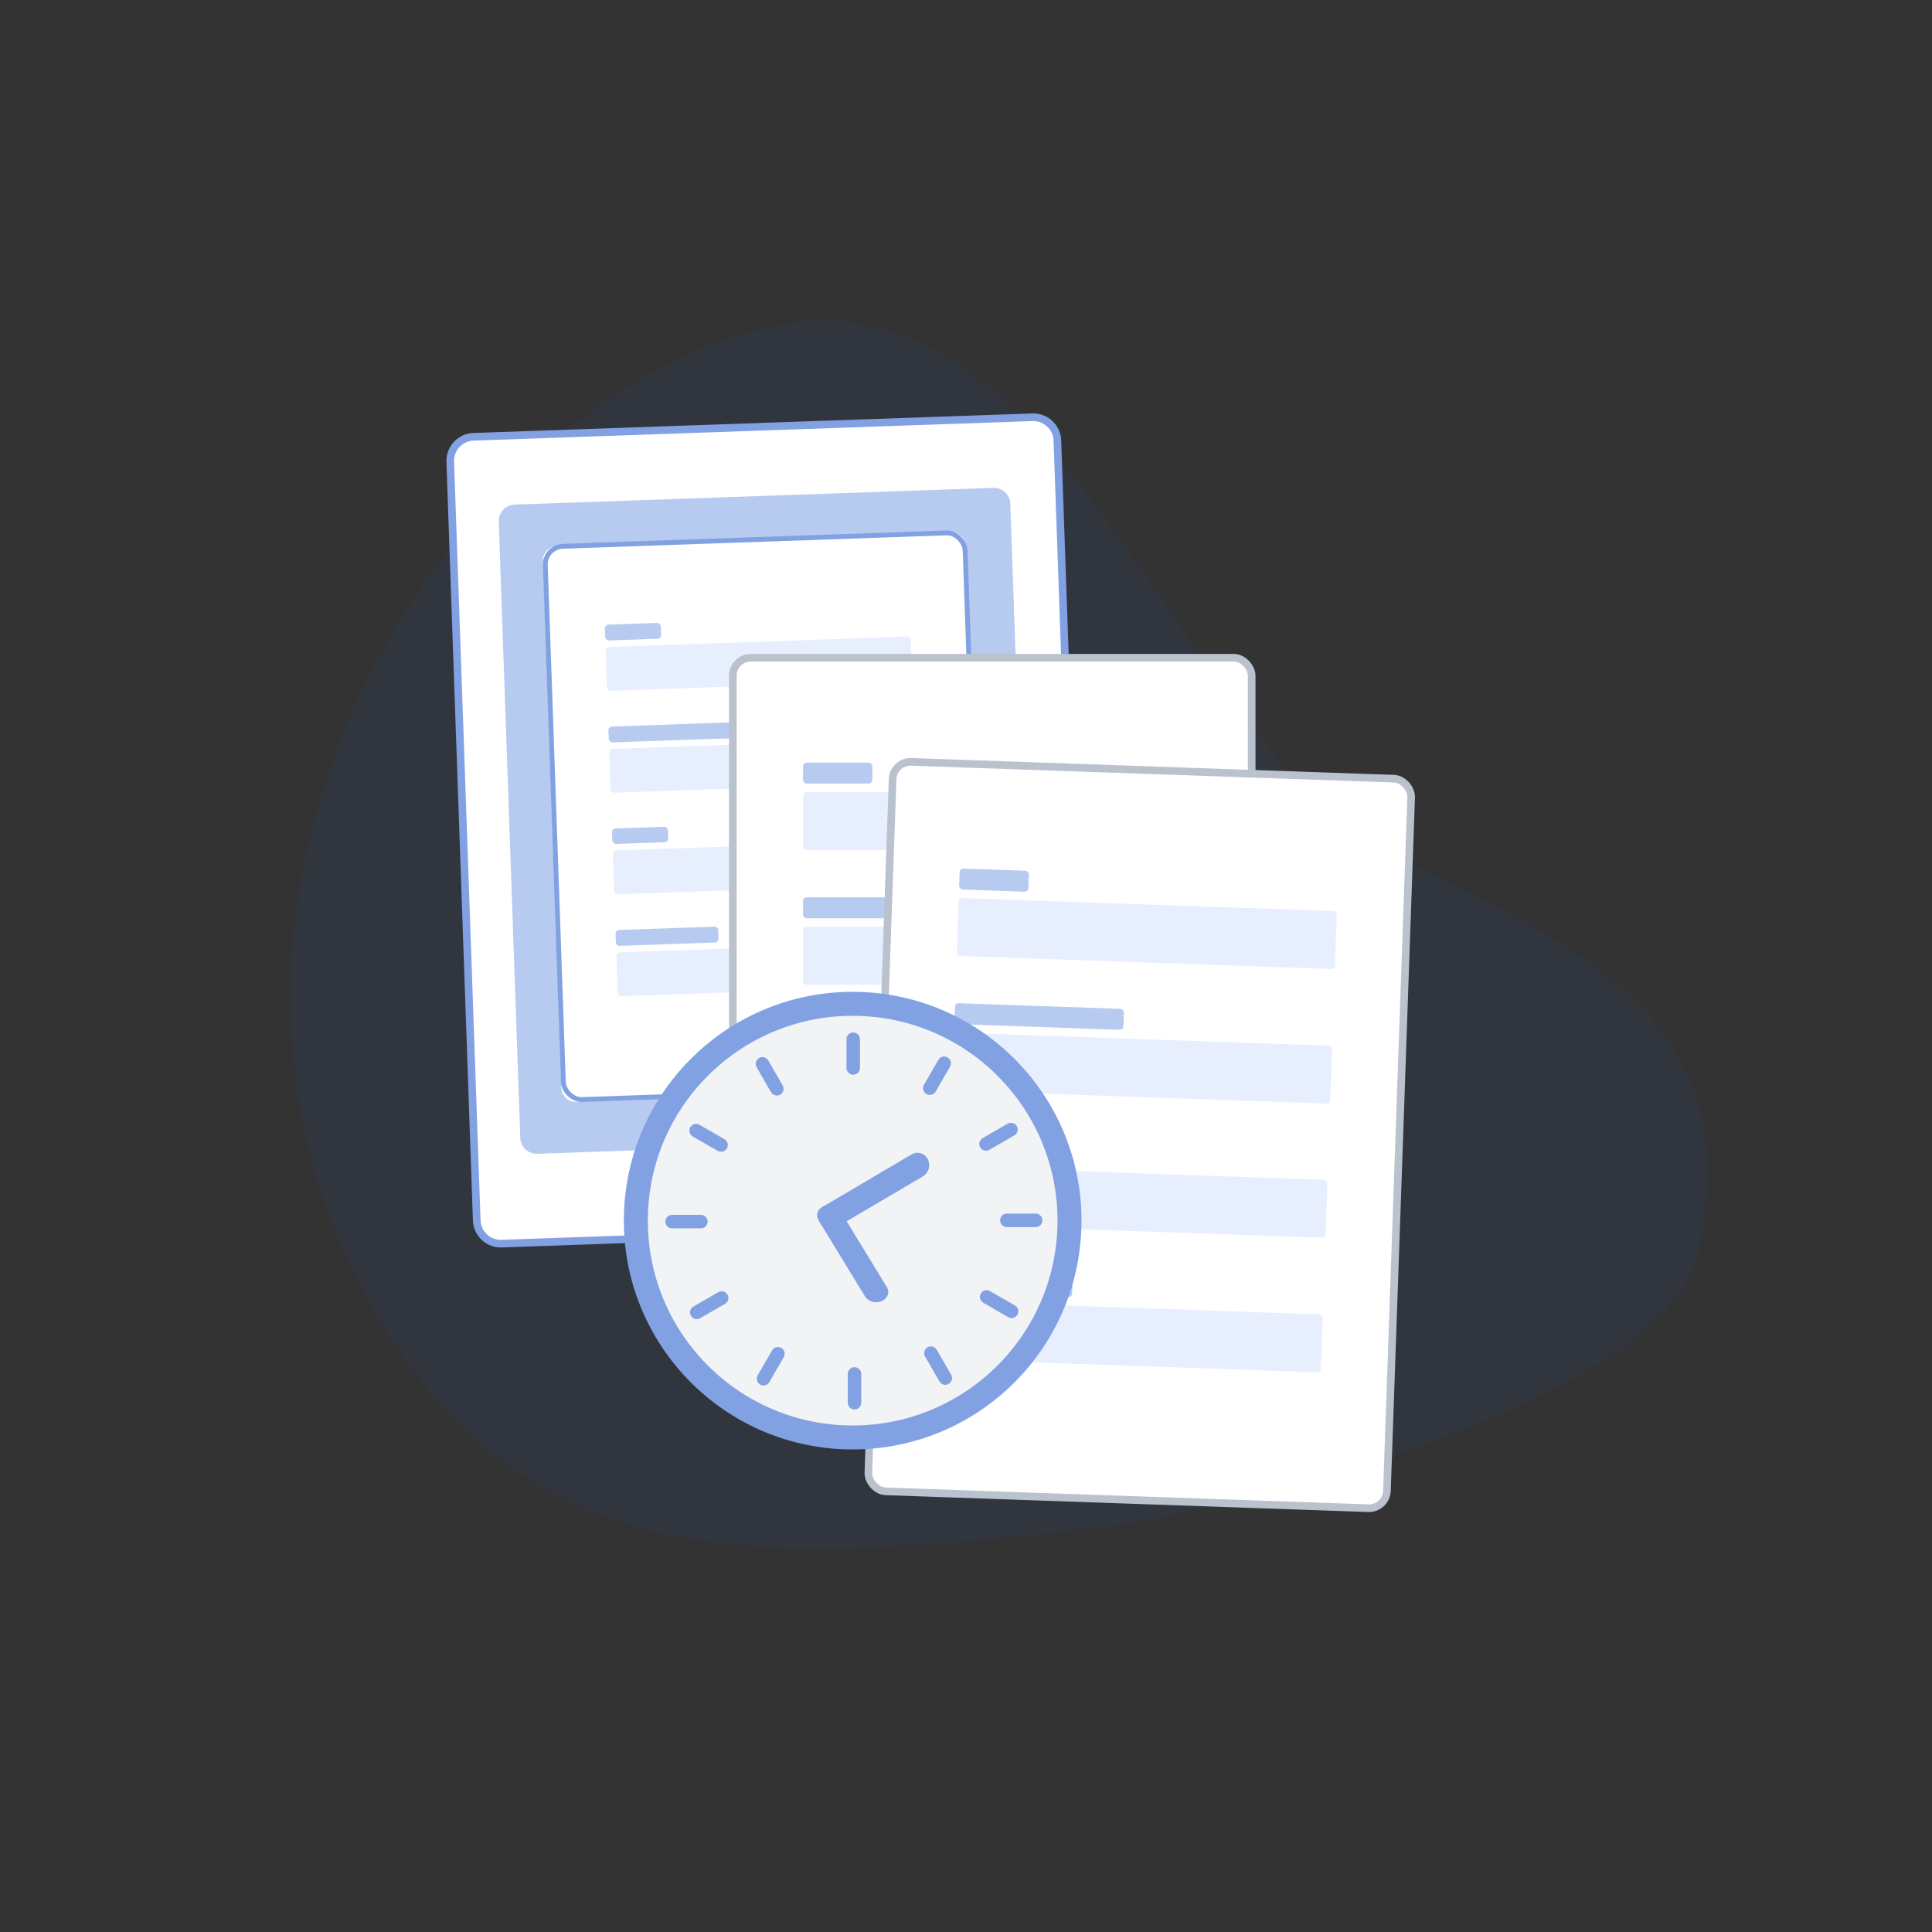 <?xml version="1.0" encoding="UTF-8"?>
<svg width="932px" height="932px" viewBox="0 0 932 932" version="1.1" xmlns="http://www.w3.org/2000/svg" xmlns:xlink="http://www.w3.org/1999/xlink">
    <rect x="0" y="0" width="932" height="932" fill="#333333" stroke="none"/>
    <!-- Generator: Sketch 52.5 (67469) - http://www.bohemiancoding.com/sketch -->
    <title>timesheet 3</title>
    <desc>Created with Sketch.</desc>
    <g id="timesheet-3" stroke="none" stroke-width="1" fill="none" fill-rule="evenodd">
        <g id="Group-2" transform="translate(446.256, 463.334) rotate(66) translate(-446.256, -463.334) translate(132.756, 149.834)" fill="#0D5BFF" fill-opacity="0.05">
            <path d="M325.123,626.4 C506.822,626.4 547.324,504.532 595.436,354.9 C621.917,272.542 649.312,72.339 595.436,31.268 C468.287,-65.662 387.703,91.582 307.573,114.863 C164.261,156.501 0,138.813 0,296.116 C0,453.419 143.424,626.4 325.123,626.4 Z" id="Oval-4"></path>
        </g>
        <g id="Group" transform="translate(215.002, 200.437)">
            <g id="iPad" transform="translate(154.573, 200.461) rotate(-272) translate(-154.573, -200.461) translate(-40.427, 53.461)">
                <g transform="translate(-0, -0)">
                    <path d="M11.619,0 L377.837,0 C384.254,-1.17880206e-15 389.456,5.202 389.456,11.619 L389.456,281.447 C389.456,287.864 384.254,293.066 377.837,293.066 L11.619,293.066 C5.202,293.066 -6.32367149e-12,287.864 -6.35580477e-12,281.447 L-6.36823927e-12,11.619 C-6.36902514e-12,5.202 5.202,-1.65847663e-14 11.619,-1.77635684e-14 Z" id="Rectangle-6" stroke="#81A1E3" stroke-width="3.68" fill="#FFFFFF"></path>
                    <path d="M41.304,23.762 L338.821,23.762 C343.196,23.762 346.743,27.309 346.743,31.684 L346.743,262.769 C346.743,267.145 343.196,270.692 338.821,270.692 L41.304,270.692 C36.929,270.692 33.382,267.145 33.382,262.769 L33.382,31.684 C33.382,27.309 36.929,23.762 41.304,23.762 Z" id="Rectangle-11" fill="#B7CAF0"></path>
                    <g id="Plan" transform="translate(54.047, 45.94)">
                        <path d="M6.972,0 L261.381,-8.8817842e-16 C265.231,-1.59545965e-15 268.353,3.121 268.353,6.972 L268.353,197.119 C268.353,200.969 265.231,204.09 261.381,204.09 L6.972,204.09 C3.121,204.09 2.56302126e-14,200.969 9.76996262e-15,197.119 L0,6.972 C-4.71520823e-16,3.121 3.121,-3.73361086e-15 6.972,-4.4408921e-15 Z" id="Rectangle-12" fill="#FFFFFF"></path>
                        <g id="Lines" transform="translate(16.071, 24.106)" stroke="#B7CAF0" stroke-linecap="square" stroke-width="5.103">
                            <polyline id="Line" points="45.421 110.07 58.088 110.07 58.088 155.314"></polyline>
                            <path d="M5.609,11.935 L47.23,11.935" id="Line"></path>
                            <path d="M43.199,6.916 L43.199,151.694" id="Line"></path>
                            <path d="M5.609,51.428 L47.23,51.428" id="Line"></path>
                            <path d="M45.788,19.665 L226.748,19.665" id="Line"></path>
                            <path d="M197.016,6.916 L197.016,151.694" id="Line"></path>
                            <path d="M93.868,15.964 L93.868,37.681" id="Line"></path>
                            <path d="M95.741,56.228 L95.741,151.838" id="Line"></path>
                            <path d="M153.725,45.577 L153.725,151.708" id="Line"></path>
                            <path d="M96.801,60.455 L151.089,60.455" id="Line"></path>
                            <path d="M96.09,121.378 L150.378,121.378" id="Line"></path>
                            <path d="M96.09,143.095 L150.378,143.095" id="Line"></path>
                            <polyline id="Line" points="127.541 93.559 127.541 50.126 156.494 50.126"></polyline>
                            <path d="M222.35,17.226 L222.35,75.25" id="Line"></path>
                        </g>
                    </g>
                    <ellipse id="Oval-3" fill="#B7CAF0" cx="369.194" cy="146.218" rx="11.53" ry="11.566"></ellipse>
                </g>
            </g>
            <g id="report-copy" transform="translate(153.727, 193.484) rotate(-2) translate(-153.727, -193.484) translate(51.185, 58.624)">
                <rect id="Rectangle" stroke="#81A1E3" stroke-width="2.333" fill="#FFFFFF" x="1.166" y="1.166" width="202.652" height="267.049" rx="8.748"></rect>
                <rect id="Rectangle" fill="#E7EFFF" x="28.836" y="197.87" width="147.313" height="21.174" rx="1.75"></rect>
                <rect id="Rectangle" fill="#E7EFFF" x="28.836" y="148.673" width="147.313" height="21.174" rx="1.75"></rect>
                <rect id="Rectangle" fill="#B7CAF0" x="28.836" y="138.088" width="26.955" height="7.455" rx="1.75"></rect>
                <rect id="Rectangle" fill="#E7EFFF" x="28.836" y="99.667" width="147.313" height="21.174" rx="1.75"></rect>
                <rect id="Rectangle" fill="#B7CAF0" x="28.836" y="88.891" width="65.821" height="7.646" rx="1.75"></rect>
                <rect id="Rectangle" fill="#E7EFFF" x="28.836" y="50.47" width="147.313" height="21.174" rx="1.75"></rect>
                <rect id="Rectangle" fill="#B7CAF0" x="28.836" y="39.693" width="26.955" height="7.646" rx="1.75"></rect>
                <rect id="Rectangle" fill="#B7CAF0" x="28.836" y="187.094" width="49.522" height="7.646" rx="1.75"></rect>
            </g>
        </g>
        <g id="form-copy" transform="translate(351.671, 315.452)">
            <g id="report-copy">
                <rect id="Rectangle" stroke="#BAC2CE" stroke-width="3.68" fill="#FFFFFF" x="1.84" y="1.84" width="250.303" height="352.128" rx="8.678"></rect>
                <rect id="Rectangle" fill="#E7EFFF" x="35.729" y="261.354" width="182.526" height="27.967" rx="1.736"></rect>
                <rect id="Rectangle" fill="#E7EFFF" x="35.729" y="196.372" width="182.526" height="27.967" rx="1.736"></rect>
                <rect id="Rectangle" fill="#B7CAF0" x="35.729" y="182.391" width="33.398" height="9.846" rx="1.736"></rect>
                <rect id="Rectangle" fill="#E7EFFF" x="35.729" y="131.644" width="182.526" height="27.967" rx="1.736"></rect>
                <rect id="Rectangle" fill="#B7CAF0" x="35.729" y="117.41" width="81.554" height="10.099" rx="1.736"></rect>
                <rect id="Rectangle" fill="#E7EFFF" x="35.729" y="66.662" width="182.526" height="27.967" rx="1.736"></rect>
                <rect id="Rectangle" fill="#B7CAF0" x="35.729" y="52.428" width="33.398" height="10.099" rx="1.736"></rect>
                <rect id="Rectangle" fill="#B7CAF0" x="35.729" y="247.119" width="61.36" height="10.099" rx="1.736"></rect>
            </g>
        </g>
        <g id="form" transform="translate(549.828, 547.631) rotate(2) translate(-549.828, -547.631) translate(422.828, 369.631)">
            <g id="report-copy">
                <rect id="Rectangle" stroke="#BAC2CE" stroke-width="3.68" fill="#FFFFFF" x="1.84" y="1.84" width="250.303" height="352.128" rx="8.678"></rect>
                <rect id="Rectangle" fill="#E7EFFF" x="35.729" y="261.354" width="182.526" height="27.967" rx="1.736"></rect>
                <rect id="Rectangle" fill="#E7EFFF" x="35.729" y="196.372" width="182.526" height="27.967" rx="1.736"></rect>
                <rect id="Rectangle" fill="#B7CAF0" x="35.729" y="182.391" width="33.398" height="9.846" rx="1.736"></rect>
                <rect id="Rectangle" fill="#E7EFFF" x="35.729" y="131.644" width="182.526" height="27.967" rx="1.736"></rect>
                <rect id="Rectangle" fill="#B7CAF0" x="35.729" y="117.41" width="81.554" height="10.099" rx="1.736"></rect>
                <rect id="Rectangle" fill="#E7EFFF" x="35.729" y="66.662" width="182.526" height="27.967" rx="1.736"></rect>
                <rect id="Rectangle" fill="#B7CAF0" x="35.729" y="52.428" width="33.398" height="10.099" rx="1.736"></rect>
                <rect id="Rectangle" fill="#B7CAF0" x="35.729" y="247.119" width="61.36" height="10.099" rx="1.736"></rect>
            </g>
        </g>
        <g id="clock" transform="translate(304.606, 482.277)">
            <path d="M106.724,211.165 C164.494,211.165 211.326,164.333 211.326,106.563 C211.326,48.793 164.494,1.961 106.724,1.961 C60.229,1.961 20.82,32.296 7.207,74.254 C3.906,84.429 2.122,95.288 2.122,106.563 C2.122,164.333 48.954,211.165 106.724,211.165 Z" id="Oval" stroke="#81A1E3" stroke-width="11.571" fill="#F1F3F5" stroke-linecap="round" transform="translate(106.724, 106.563) rotate(-179) translate(-106.724, -106.563) "></path>
            <path d="M128.857,107.331 C130.241,110.174 129.419,113.809 127.023,115.451 L91.437,139.82 C89.04,141.461 85.975,140.487 84.591,137.644 C83.207,134.801 84.029,131.166 86.425,129.525 L122.012,105.156 C124.408,103.515 127.473,104.489 128.857,107.331 Z" id="Rectangle" fill="#81A1E3" transform="translate(106.724, 122.488) rotate(-87) translate(-106.724, -122.488) "></path>
            <path d="M96.155,70.343 C98.655,68.207 102.508,68.399 104.759,70.77 L138.188,105.982 C140.44,108.353 140.238,112.007 137.737,114.142 C135.237,116.278 131.384,116.086 129.133,113.715 L95.704,78.503 C93.452,76.132 93.654,72.478 96.155,70.343 Z" id="Rectangle" fill="#81A1E3" transform="translate(116.946, 92.242) rotate(-257) translate(-116.946, -92.242) "></path>
        </g>
        <path d="M411.606,501.316 L411.606,515.201" id="Line-2" stroke="#81A1E3" stroke-width="6.5" stroke-linecap="round"></path>
        <path d="M451.822,512.092 L451.822,525.977" id="Line-2" stroke="#81A1E3" stroke-width="6.5" stroke-linecap="round" transform="translate(452.122, 519.345) rotate(30) translate(-452.122, -519.345) "></path>
        <path d="M481.262,541.532 L481.262,555.417" id="Line-2" stroke="#81A1E3" stroke-width="6.5" stroke-linecap="round" transform="translate(481.562, 548.785) rotate(60) translate(-481.562, -548.785) "></path>
        <path d="M492.037,581.747 L492.037,595.632" id="Line-2" stroke="#81A1E3" stroke-width="6.5" stroke-linecap="round" transform="translate(492.337, 589) rotate(90) translate(-492.337, -589) "></path>
        <path d="M481.262,621.963 L481.262,635.848" id="Line-2" stroke="#81A1E3" stroke-width="6.5" stroke-linecap="round" transform="translate(481.562, 629.215) rotate(120) translate(-481.562, -629.215) "></path>
        <path d="M451.822,651.402 L451.822,665.288" id="Line-2" stroke="#81A1E3" stroke-width="6.5" stroke-linecap="round" transform="translate(452.122, 658.655) rotate(150) translate(-452.122, -658.655) "></path>
        <path d="M411.606,662.178 L411.606,676.063" id="Line-2" stroke="#81A1E3" stroke-width="6.5" stroke-linecap="round" transform="translate(411.906, 669.431) rotate(180) translate(-411.906, -669.431) "></path>
        <path d="M371.391,651.402 L371.391,665.288" id="Line-2" stroke="#81A1E3" stroke-width="6.5" stroke-linecap="round" transform="translate(371.691, 658.655) rotate(210) translate(-371.691, -658.655) "></path>
        <path d="M341.951,621.963 L341.951,635.848" id="Line-2" stroke="#81A1E3" stroke-width="6.5" stroke-linecap="round" transform="translate(342.251, 629.215) rotate(240) translate(-342.251, -629.215) "></path>
        <path d="M331.175,581.747 L331.175,595.632" id="Line-2" stroke="#81A1E3" stroke-width="6.5" stroke-linecap="round" transform="translate(331.475, 589) rotate(270) translate(-331.475, -589) "></path>
        <path d="M341.951,541.532 L341.951,555.417" id="Line-2" stroke="#81A1E3" stroke-width="6.5" stroke-linecap="round" transform="translate(342.251, 548.785) rotate(300) translate(-342.251, -548.785) "></path>
        <path d="M371.391,512.092 L371.391,525.977" id="Line-2" stroke="#81A1E3" stroke-width="6.5" stroke-linecap="round" transform="translate(371.691, 519.345) rotate(330) translate(-371.691, -519.345) "></path>
    </g>
</svg>